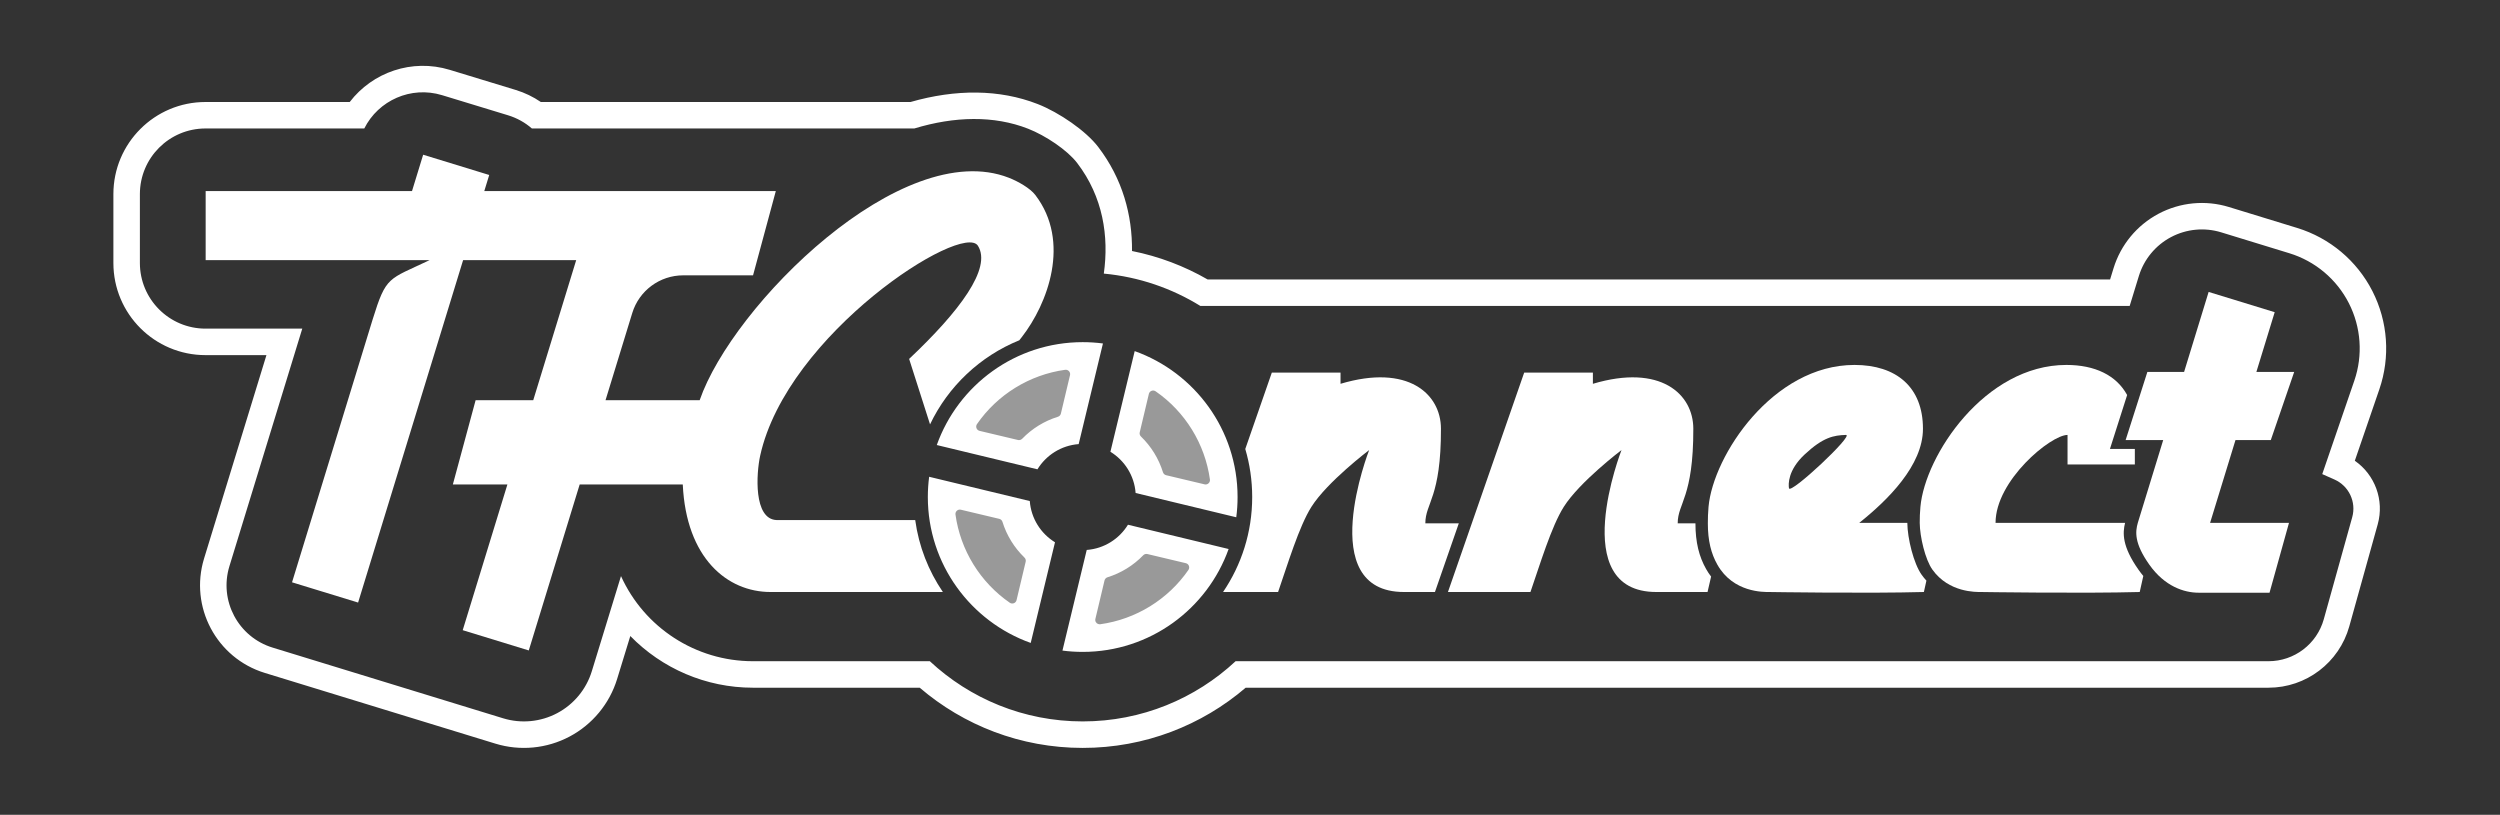 <?xml version="1.0" encoding="UTF-8" standalone="no"?><!DOCTYPE svg PUBLIC "-//W3C//DTD SVG 1.1//EN" "http://www.w3.org/Graphics/SVG/1.1/DTD/svg11.dtd"><svg width="100%" height="100%" viewBox="0 0 2203 718" version="1.1" xmlns="http://www.w3.org/2000/svg" xmlns:xlink="http://www.w3.org/1999/xlink" xml:space="preserve" xmlns:serif="http://www.serif.com/" style="fill-rule:evenodd;clip-rule:evenodd;stroke-linejoin:round;stroke-miterlimit:2;"><rect x="0" y="0" width="2203" height="718" fill="#333333" stroke="none"/><rect id="Artboard19" x="-0" y="-0" width="2202.63" height="717.045" style="fill:none;"/><path d="M2075.07,406.007l21.615,-62.955c9.77,-28.454 7.574,-59.655 -6.084,-86.461c-13.659,-26.805 -37.611,-46.92 -66.374,-55.741c0,0 -60.08,-18.424 -60.08,-18.424c-20.642,-6.33 -42.954,-4.201 -62.027,5.919c-19.073,10.121 -33.344,27.403 -39.675,48.046c0,-0 -3.024,9.863 -3.024,9.863c-0,0 -795.263,0 -795.263,0c-20.389,-11.737 -42.82,-20.317 -66.623,-25.071c0.293,-31.464 -8.199,-63.452 -29.81,-91.719c-10.793,-14.117 -34.279,-30.344 -53.396,-37.808c-33.599,-13.117 -72.243,-13.184 -112.001,-1.77c0.01,-0.003 -325.743,-0.003 -325.743,-0.003c-6.636,-4.538 -14.067,-8.163 -22.168,-10.632c-18.64,-5.681 -39.435,-12.019 -58.075,-17.7c-33.332,-10.159 -68.154,2.191 -88.155,28.333c0.001,-0.001 -127.095,-0.001 -127.095,-0.001c-44.827,-0 -81.167,36.34 -81.167,81.167l0,60.712c0,44.828 36.34,81.167 81.167,81.167c0,0 53.703,0 53.703,0c0,0 -54.949,179.185 -54.949,179.185c-13.073,42.632 10.889,87.79 53.521,100.863c-0,0 203.153,62.299 203.153,62.299c21.775,6.678 45.311,4.432 65.431,-6.244c20.119,-10.675 35.173,-28.906 41.851,-50.681c-0,-0 11.623,-37.903 11.623,-37.903c27.788,28.471 66.418,45.55 108.065,45.55c-0,-0 146.964,-0 146.964,-0c38.647,33.071 88.82,53.052 143.622,53.052c54.804,0 104.977,-19.981 143.625,-53.054c93.988,0.002 901.313,0.002 901.313,0.002c33.169,-0 62.273,-22.103 71.177,-54.054c-0,-0 25.06,-89.928 25.06,-89.928c5.958,-21.382 -2.512,-43.752 -20.181,-56.009Zm-1102.4,-164.907c30.977,2.893 59.888,12.946 85.069,28.488l818.935,-0l8.082,-26.356c4.516,-14.726 14.697,-27.056 28.304,-34.275c13.606,-7.22 29.523,-8.739 44.249,-4.223l60.08,18.424c22.718,6.967 41.637,22.855 52.425,44.027c10.788,21.172 12.522,45.816 4.805,68.29l-28.261,82.312c-0,-0 4.81,2.132 10.754,4.767c12.736,5.647 19.404,19.779 15.665,33.199l-25.06,89.927c-6.092,21.861 -26.005,36.984 -48.7,36.984l-910.209,0c-35.324,32.91 -82.692,53.053 -134.729,53.053c-52.036,-0 -99.404,-20.143 -134.728,-53.053l-155.858,0c-50.535,0 -95.819,-29.741 -116.281,-75.012l-25.715,83.858c-4.864,15.858 -15.828,29.136 -30.48,36.911c-14.653,7.775 -31.794,9.411 -47.653,4.547l-203.153,-62.299c-30.312,-9.295 -47.349,-41.403 -38.054,-71.714l64.202,-209.359l-85.264,0c-31.94,0 -57.833,-25.893 -57.833,-57.834l-0,-60.712c-0,-31.941 25.893,-57.834 57.833,-57.834l139.904,0c12.402,-24.745 41.18,-37.686 68.543,-29.346c18.641,5.681 39.435,12.019 58.075,17.7c8.023,2.446 15.127,6.478 21.071,11.646l337.021,0c35.535,-10.766 70.152,-11.531 100.137,0.176c15.443,6.029 34.626,18.839 43.345,30.244c22.848,29.884 28.103,64.747 23.479,97.464Z" style="fill:#fff;"/><path d="M1888.68,507.533l-3.156,14.141c-50.084,1.391 -139.854,0 -139.854,0c-4.359,0 -28.325,0.588 -42.828,-19.717c-6.353,-8.894 -11.066,-28.957 -11.176,-41.234c-0.039,-4.383 0.153,-9.077 0.607,-14.109c4.088,-45.313 56.784,-125.032 128.618,-125.032c25.112,-0 44.052,9.063 53.545,26.517l-15.147,47.475l21.935,0l0,13.716l-59.311,0l-0,-26.033c-14.752,0 -63.43,40.1 -63.43,77.466l114.147,0c-2.241,8.972 -2.712,20.751 11.883,41.403c1.358,1.922 2.75,3.723 4.167,5.407Z" style="fill:#fff;"/><path d="M1697.56,511.658l-2.236,10.016c-50.084,1.391 -136.368,0 -136.368,0c-4.649,0 -31.612,0.669 -45.596,-24.067c-5.565,-9.845 -8.403,-21.171 -8.403,-36.433c0,-4.507 0.132,-9.352 0.602,-14.56c4.089,-45.313 56.784,-125.032 128.618,-125.032c36.792,-0 60.333,19.453 60.333,56.244c0,32.258 -30.901,62.791 -56.125,82.897l42.351,0l0.001,0.07c0.122,13.626 5.579,35.833 12.63,45.705c1.335,1.868 2.738,3.585 4.193,5.16Zm-121.124,-81.417c-0.575,-3.551 -1,-15.893 13.75,-29.7c16.466,-15.414 25.769,-16.935 36.441,-17.283c7.605,-0.248 -49.221,52.97 -50.191,46.983Z" style="fill:#fff;"/><path d="M1507.82,508.084l-3.133,13.59l-45.118,0c-79.615,0 -30.7,-125.064 -30.7,-125.064c-0,0 -36.889,27.897 -50.862,50.004c-10.984,17.377 -21.028,51.012 -29.377,75.06l-72.706,0l67.188,-193.339l60.545,-0l0,9.871c59.504,-17.759 88.428,8.946 88.492,39.486c0.127,60.889 -13.76,65.454 -13.76,83.482l15.631,-0c-0,16.884 3.257,29.387 9.414,40.277c1.364,2.413 2.833,4.617 4.386,6.633Z" style="fill:#fff;"/><path d="M562.943,426.933l0,-74.281" style="fill:none;"/><path d="M993.962,462.393l88.698,21.395c-18.84,52.815 -69.326,90.661 -128.582,90.661c-6.048,0 -12.005,-0.394 -17.843,-1.158l21.392,-88.683c15.434,-1.164 28.711,-9.795 36.335,-22.215Zm-175.199,-42.261l88.683,21.392c1.164,15.434 9.795,28.711 22.215,36.335l-21.395,88.698c-52.815,-18.84 -90.661,-69.326 -90.661,-128.581c-0,-6.049 0.394,-12.006 1.158,-17.844Zm146.493,125.225l8.048,-33.861c0.316,-1.329 1.31,-2.392 2.614,-2.797c11.95,-3.706 22.808,-10.394 31.494,-19.397c0.948,-0.983 2.345,-1.392 3.674,-1.076l33.871,8.05c1.241,0.295 2.257,1.184 2.714,2.374c0.457,1.191 0.297,2.531 -0.428,3.58c-17.999,26.063 -46.324,43.509 -77.701,47.858l-0.019,0.001l-0.009,0.002l-0.502,0.032c-1.907,0.004 -3.567,-1.406 -3.828,-3.346c-0.066,-0.488 -0.038,-0.968 0.072,-1.42Zm-61.434,-50.346l-8.044,33.844c-0.295,1.24 -1.184,2.256 -2.374,2.713c-1.191,0.457 -2.531,0.297 -3.58,-0.428c-26.062,-17.999 -43.509,-46.324 -47.857,-77.7c-0.175,-1.264 0.284,-2.532 1.228,-3.39c0.944,-0.857 2.251,-1.194 3.492,-0.899l33.871,8.051c1.329,0.316 2.392,1.309 2.797,2.614c3.706,11.949 10.394,22.808 19.397,31.493l-0.066,0.165c0.198,0.055 0.311,0.094 0.311,0.095c0.845,0.98 1.112,2.268 0.825,3.442Zm96.069,-185.617c52.815,18.84 90.661,69.326 90.661,128.582c0,6.048 -0.394,12.005 -1.158,17.843l-88.683,-21.391c-1.164,-15.434 -9.795,-28.712 -22.216,-36.336l21.396,-88.698Zm61.572,117.405l-33.864,-8.049c-1.329,-0.316 -2.392,-1.31 -2.797,-2.614c-3.706,-11.95 -10.395,-22.808 -19.397,-31.494c-0.983,-0.948 -1.392,-2.345 -1.077,-3.673l8.051,-33.872c0.295,-1.241 1.183,-2.256 2.374,-2.714c1.191,-0.457 2.531,-0.297 3.58,0.428c26.062,17.999 43.509,46.324 47.857,77.701l-0.003,0.003l0.007,0.025c0.277,2.11 -1.205,4.046 -3.314,4.331l-0.516,0.034c-0,0 -0.216,0.023 -0.624,-0.05l-0.277,-0.056Zm-235.966,-34.636c18.84,-52.814 69.326,-90.661 128.581,-90.661c6.049,-0 12.006,0.394 17.844,1.158l-21.392,88.683c-15.434,1.164 -28.711,9.795 -36.335,22.216l-88.698,-21.396Zm71.546,-4.444l-33.843,-8.044c-1.241,-0.295 -2.257,-1.183 -2.714,-2.374c-0.457,-1.191 -0.297,-2.53 0.428,-3.58c17.999,-26.062 46.324,-43.509 77.7,-47.857c1.264,-0.175 2.532,0.285 3.39,1.229c0.858,0.943 1.194,2.25 0.899,3.491l-8.051,33.872c-0.315,1.328 -1.309,2.391 -2.614,2.796c-11.949,3.706 -22.808,10.395 -31.493,19.397l-0.21,0.09c-0.03,0.1 -0.049,0.156 -0.049,0.156c-0.728,0.626 -1.626,0.935 -2.52,0.935l-0.001,0c-0,0 -0.252,0.027 -0.725,-0.068c-0.066,-0.013 -0.132,-0.027 -0.197,-0.043Z" style="fill:#fff;"/><path d="M964.401,545.154l8.048,-33.861c0.388,-1.631 1.608,-2.937 3.209,-3.433c11.808,-3.663 22.538,-10.272 31.121,-19.168c1.164,-1.207 2.879,-1.709 4.51,-1.322l33.872,8.051c1.523,0.362 2.769,1.453 3.33,2.914c0.561,1.462 0.365,3.107 -0.525,4.395c-18.138,26.264 -46.683,43.846 -78.303,48.228l-0.022,0.002l-0.013,0.003l-0.617,0.039c-2.34,0.004 -4.378,-1.726 -4.699,-4.108c-0.08,-0.598 -0.046,-1.186 0.089,-1.74Zm-59.725,-49.934l-8.043,33.838c-0.362,1.523 -1.453,2.769 -2.914,3.331c-1.462,0.561 -3.106,0.364 -4.395,-0.526c-26.264,-18.138 -43.846,-46.683 -48.228,-78.303c-0.215,-1.55 0.349,-3.107 1.508,-4.16c1.159,-1.053 2.763,-1.466 4.286,-1.104l33.872,8.05c1.631,0.388 2.936,1.608 3.432,3.209c3.663,11.808 10.272,22.539 19.169,31.122l-0.079,0.194c0.241,0.073 0.379,0.124 0.379,0.124c1.037,1.203 1.365,2.784 1.013,4.225Zm156.584,-67.566l-33.865,-8.049c-1.631,-0.388 -2.936,-1.608 -3.432,-3.209c-3.663,-11.808 -10.272,-22.538 -19.169,-31.121c-1.206,-1.164 -1.709,-2.879 -1.321,-4.51l8.051,-33.872c0.362,-1.523 1.452,-2.769 2.914,-3.33c1.462,-0.561 3.106,-0.365 4.395,0.525c26.264,18.138 43.846,46.683 48.228,78.303l-0.003,0.004l0.008,0.031c0.339,2.59 -1.48,4.967 -4.069,5.316l-0.633,0.042c-0,0 -0.267,0.028 -0.77,-0.062l-0.334,-0.068Zm-164.426,-39.081l-33.838,-8.043c-1.523,-0.362 -2.769,-1.452 -3.33,-2.914c-0.562,-1.462 -0.365,-3.106 0.525,-4.394c18.138,-26.265 46.683,-43.847 78.303,-48.229c1.551,-0.215 3.108,0.35 4.16,1.508c1.053,1.159 1.467,2.763 1.104,4.286l-8.05,33.872c-0.388,1.631 -1.608,2.936 -3.209,3.433c-11.808,3.662 -22.539,10.271 -31.121,19.168l-0.254,0.107c-0.039,0.125 -0.065,0.194 -0.065,0.194c-0.893,0.769 -1.995,1.149 -3.093,1.148l-0.001,0.001c-0,-0.001 -0.31,0.032 -0.891,-0.085c-0.081,-0.015 -0.161,-0.033 -0.24,-0.052Z" style="fill:#fff;fill-opacity:0.5;"/><path d="M830.855,521.674l-151.856,0c-38.128,0 -74.335,-29.796 -77.34,-94.741l-90.852,-0l-44.845,146.237l-58.218,-17.853l39.37,-128.384l-48.065,-0l20.07,-74.281l50.774,0l37.846,-123.414l-99.651,-0l-92.531,301.739l-58.219,-17.853l71.034,-231.636c12.02,-38.674 13.625,-34.834 50.187,-52.25l-197.335,-0l-0,-60.895l181.845,0l9.815,-32.005l58.218,17.853l-4.34,14.152l256.889,0l-20.069,74.281l-61.544,-0c-20.628,-0 -38.839,13.464 -44.887,33.185c-9.934,32.395 -23.565,76.843 -23.565,76.843l82.961,0c28.939,-83.693 178.322,-232.759 272.417,-196.022c8.141,3.178 18.756,9.185 23.352,15.197c31.496,41.196 11.007,95.813 -11.963,125.288c-0.711,0.912 -1.43,1.826 -2.155,2.739c-34.558,14.012 -62.678,40.618 -78.652,74.105l-18.434,-57.685c44.554,-42.016 73.008,-80.035 60.628,-99.704c-13.499,-21.447 -168.198,77.361 -191.88,184.959c-3.418,15.53 -6.041,55.992 14.531,56.748l122.09,-0c3.177,23.271 11.736,44.838 24.374,63.397Z" style="fill:#fff;"/><path d="M1097.34,395.649l23.392,-67.314l60.546,-0l0,9.871c59.504,-17.759 88.428,8.946 88.492,39.486c0.127,60.889 -13.76,65.454 -13.76,83.482l29.485,-0l-21.025,60.5l-27.28,0c-79.615,0 -30.7,-125.064 -30.7,-125.064c-0,0 -36.889,27.897 -50.863,50.004c-10.983,17.377 -21.027,51.012 -29.376,75.06l-48.488,0c16.203,-23.887 25.67,-52.696 25.67,-83.698c-0,-14.698 -2.128,-28.902 -6.093,-42.327Z" style="fill:#fff;"/><path d="M1873.11,387.762l19.15,-60.023l32.368,0l21.616,-70.489l58.219,17.853l-16.142,52.636l33.326,0l-20.608,60.023l-31.124,-0l-22.374,72.961l69.526,0l-17.158,61.569l-62.528,0c-12.836,0 -29.897,-5.625 -43.36,-24.675c-13.463,-19.051 -12.413,-29.075 -10.174,-36.894l22.375,-72.961l-33.112,-0Z" style="fill:#fff;"/></svg>